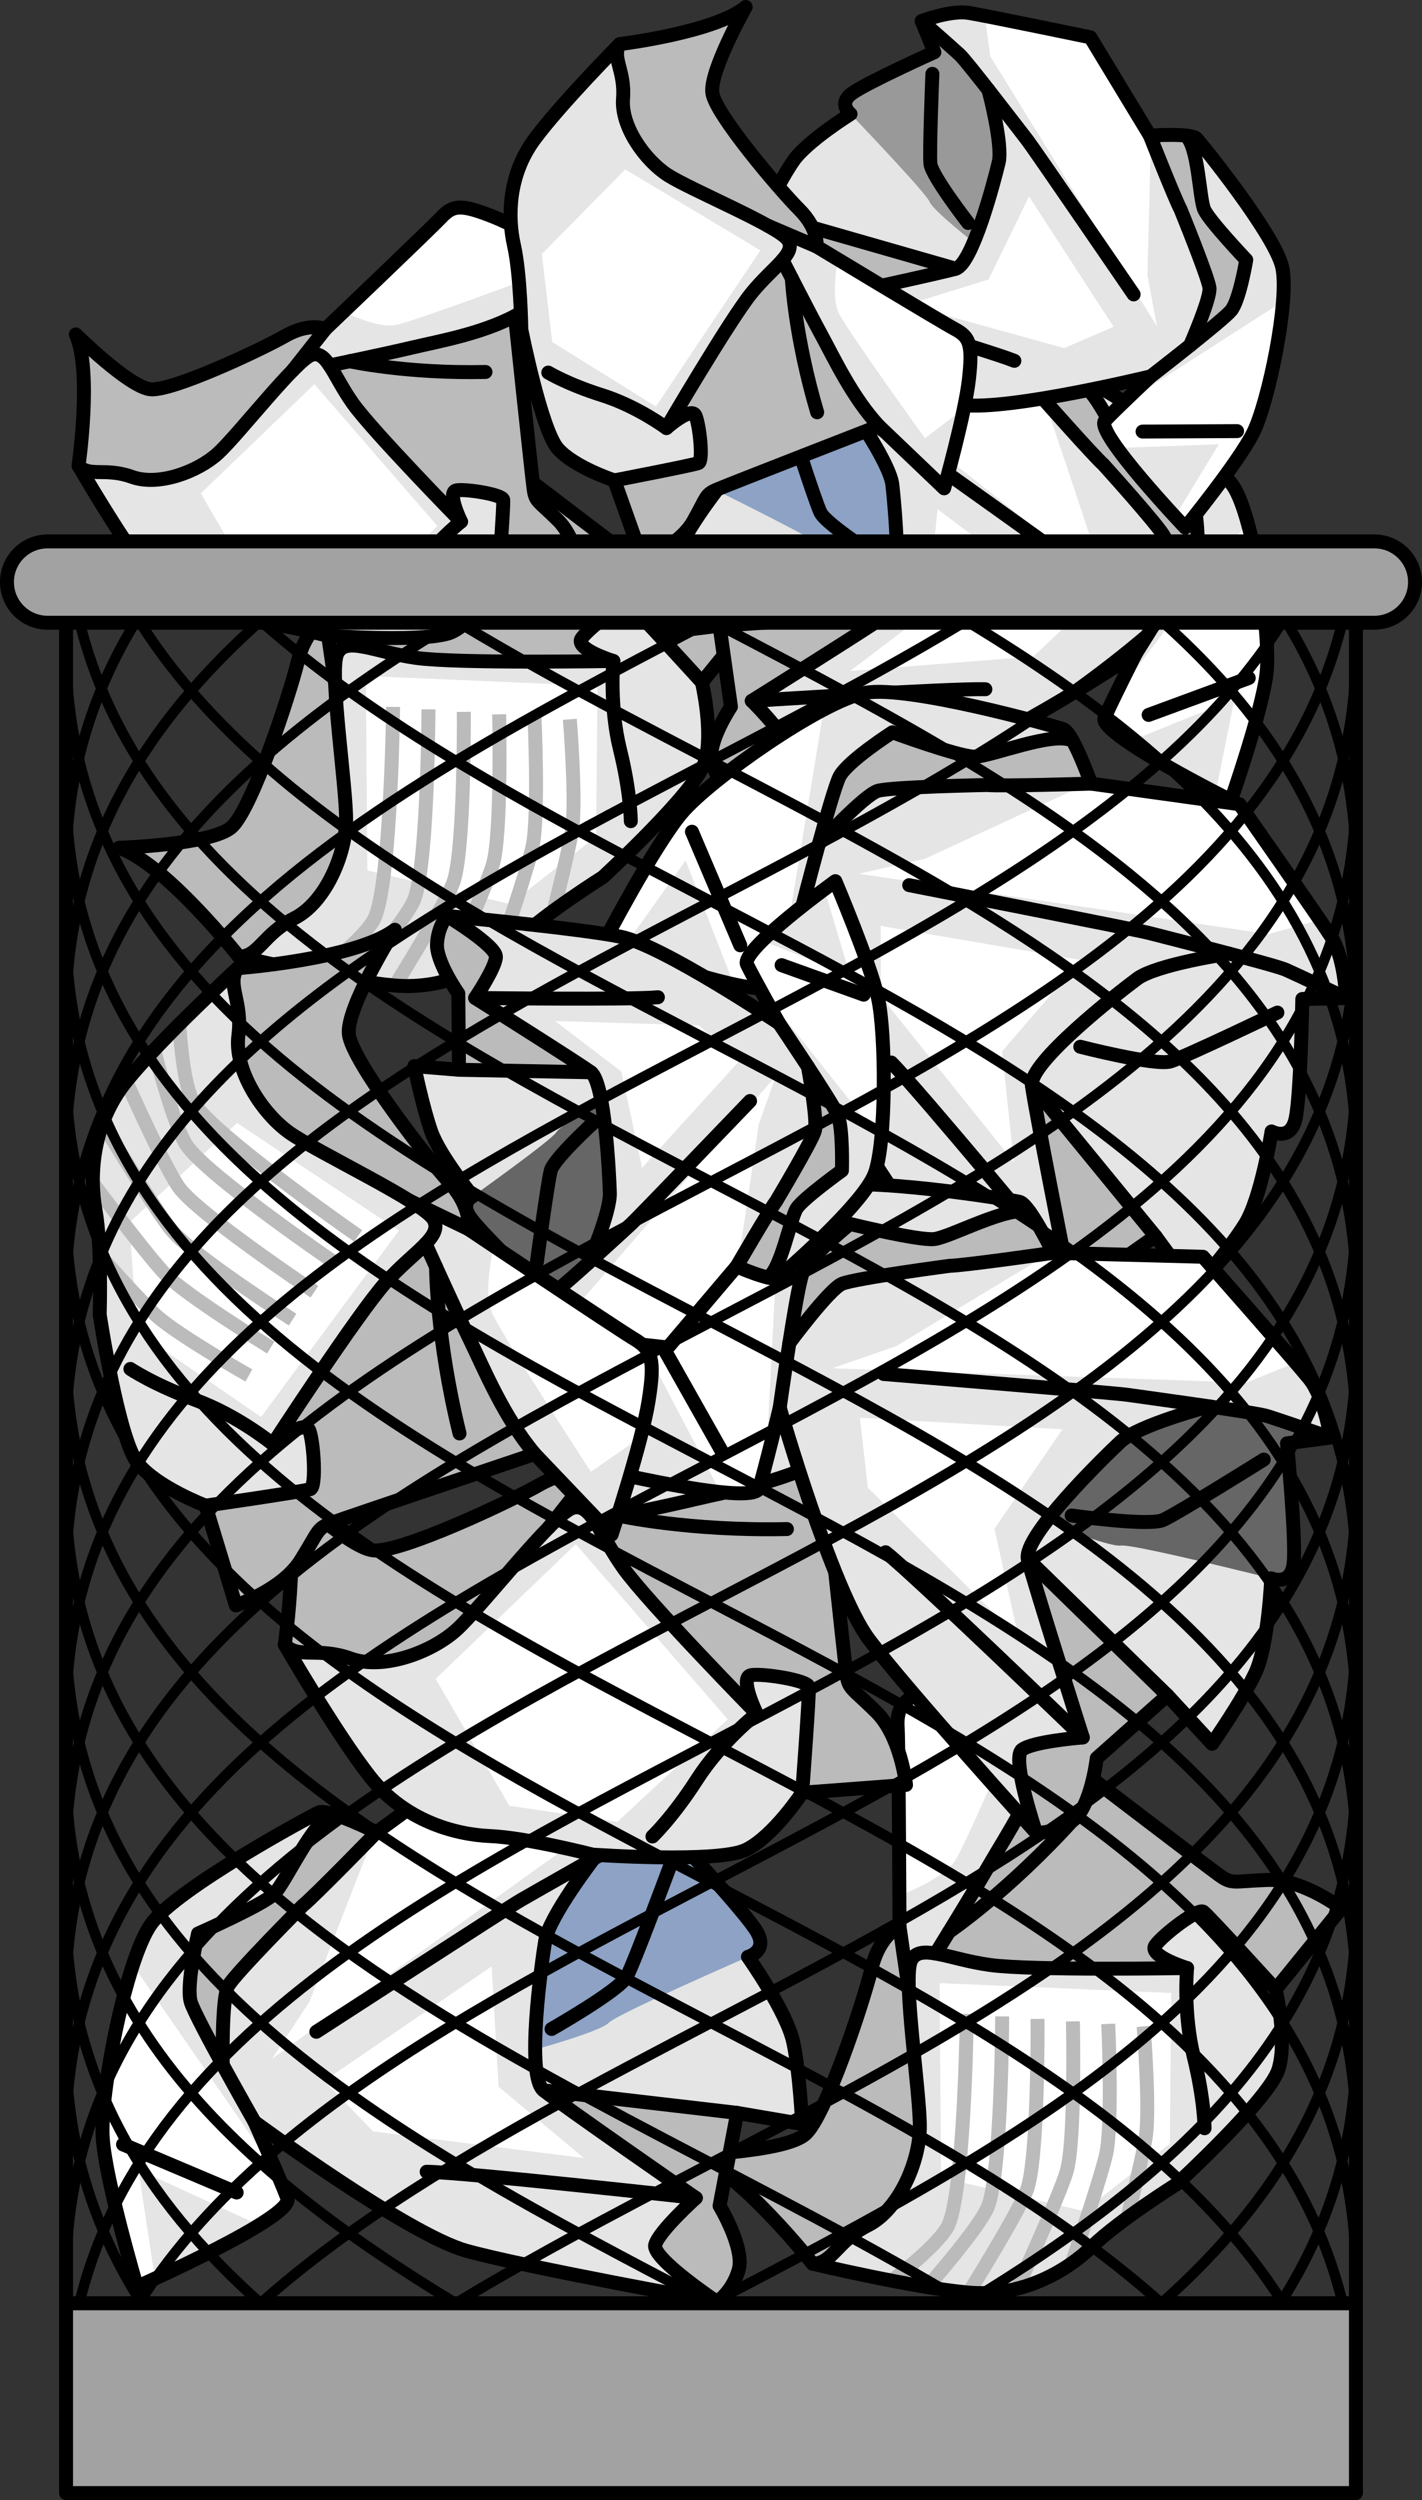 <?xml version="1.0" encoding="utf-8"?>
<!-- Generator: Adobe Illustrator 25.3.1, SVG Export Plug-In . SVG Version: 6.00 Build 0)  -->
<svg version="1.1" id="Camada_1" xmlns="http://www.w3.org/2000/svg" xmlns:xlink="http://www.w3.org/1999/xlink" x="0px" y="0px"
	 width="101.991px" height="179.223px" viewBox="0 0 101.991 179.223" enable-background="new 0 0 101.991 179.223"
	 xml:space="preserve">
<rect x="0" y="0" width="101.991" height="179.223" fill="#333333" stroke="none"/>
<g>
	<g>
		<g>
			<path fill="#E5E5E5" d="M91.494,142.611c0,0,0.855,3.615,0.206,5.728s-7.308,8.238-7.308,8.238s-4.156,2.616-6.024,4.432
				s-5.063,3.686-8.963,3.336c-3.9-0.35-11.12-2.066-11.12-2.066s-5.264-6.662-8.6-7.804c0,0,6.591-0.213,8.053-1.459
				s4.179-9.469,4.774-11.907c0.595-2.438,2.003-3.008,2.003-3.008s-0.048-12.771-0.13-14.26c-0.082-1.49,0.324-2.059,3.113-3.36
				c2.789-1.302,9.41-3.161,9.41-3.161l-1.702,7.801c0,0,11.299,8.634,12.248,9.31c0.948,0.677,0.989,0.419,3.481,0.337
				c2.492-0.083,5.269,2.042,5.269,2.042L91.494,142.611z"/>
			<polygon fill="#FFFFFF" points="67.5,156.1 77.736,158.511 83.904,153.674 84.001,142.874 67.39,142.163 			"/>
			<path fill="#BBBBBB" d="M74.916,144.727l-1,0.008c0.02,2.784-0.073,10.384-0.736,12.092c-0.525,1.352-2.731,5.01-4.252,7.47
				c0.161,0.018,0.326,0.037,0.477,0.05c0.225,0.02,0.439,0.009,0.66,0.015c1.517-2.465,3.525-5.825,4.048-7.173
				C74.98,154.954,74.919,145.143,74.916,144.727z M81.524,145.306c0.005,0.054,0.434,5.455,0.186,7.643
				c-0.101,0.888-0.743,3.587-1.477,6.498c0.416-0.316,0.843-0.628,1.262-0.925c0.614-2.48,1.116-4.65,1.208-5.461
				c0.258-2.285-0.165-7.61-0.183-7.836L81.524,145.306z M68.371,159.926c1.263-2.16,1.456-14.182,1.474-15.546l-1-0.013
				c-0.048,3.632-0.38,13.417-1.338,15.054c-0.622,1.062-2.538,2.671-4.198,3.948c0.427,0.085,0.864,0.169,1.304,0.252
				c1.395-1.112,2.841-2.383,3.555-3.384C68.244,160.13,68.312,160.026,68.371,159.926z M71.243,158.559
				c1.057-2.18,1.133-12.801,1.138-14.005l-1-0.004c-0.014,3.209-0.227,11.901-1.038,13.573c-0.602,1.243-2.781,3.854-4.42,5.736
				c0.393,0.068,0.78,0.131,1.16,0.19c1.109-1.287,2.376-2.813,3.256-4.046C70.736,159.443,71.055,158.945,71.243,158.559z
				 M79.987,145.065l-0.999,0.045c0.003,0.069,0.31,6.984-0.124,9.13c-0.238,1.18-1.53,5.088-2.668,8.434
				c0.499-0.305,0.969-0.627,1.383-0.965c1.021-3.03,2.046-6.189,2.265-7.271C80.302,152.172,80,145.354,79.987,145.065z
				 M77.452,144.897l-1,0.023c0.002,0.085,0.186,8.51-0.431,10.612c-0.396,1.349-2.31,5.643-3.683,8.66
				c0.427-0.082,0.841-0.185,1.24-0.311c1.344-2.967,3.018-6.758,3.402-8.067C77.64,153.564,77.459,145.25,77.452,144.897z"/>
			<path fill="#FFFFFF" d="M69.966,119.504c-0.943,0.336-1.813,0.673-2.468,0.979c-2.789,1.302-3.195,1.871-3.113,3.36
				c0.061,1.1,0.102,8.341,0.12,12.061c1.547-0.621,3.463-1.573,4.088-2.664c1.105-1.929,5.419-12.166,5.419-12.166L69.966,119.504z
				"/>
			<path fill="#BBBBBB" d="M68.062,138.489c0.88-1.423,2.145-3.506,2.888-4.806c1.236-2.128,3.304-5.234,4.253-8.562
				c0,0,11.295,8.636,12.247,9.315c0.944,0.674,0.994,0.414,3.483,0.335c2.489-0.079,5.266,2.037,5.266,2.037l-4.707,5.806
				c0,0-4.807-5.297-5.19-5.57s-2.899,1.654-3.44,2.411c-0.511,0.716,1.939,1.518,2.243,1.625c-0.65,0.015-11.211,0.183-14.117-0.22
				c-1.586-0.222-2.896-0.641-3.878-0.814C67.111,140.047,67.505,139.407,68.062,138.489z"/>
			<path fill="#BBBBBB" d="M57.737,153.013c1.463-1.241,4.174-9.466,4.77-11.903c0.596-2.437,1.999-3.008,1.999-3.008l0.672,4.533
				l0.011,0.106c0.11,3.014,0.821,8.079,0.781,9.856c-0.051,2.396-1.488,5.805-3.716,6.93c-2.228,1.125-2.545,2.741-3.956,2.755
				c-0.008-0.006-0.008-0.006-0.022-0.003c0,0-5.24-6.637-8.574-7.8C50.085,154.458,56.311,154.22,57.737,153.013z"/>
			<path fill="none" stroke="#000000" stroke-linecap="round" stroke-linejoin="round" stroke-miterlimit="10" d="M91.494,142.611
				c0,0,0.855,3.615,0.206,5.728s-7.308,8.238-7.308,8.238s-4.156,2.616-6.024,4.432s-5.063,3.686-8.963,3.336
				c-3.9-0.35-11.12-2.066-11.12-2.066s-5.264-6.662-8.6-7.804c0,0,6.591-0.213,8.053-1.459s4.179-9.469,4.774-11.907
				c0.595-2.438,2.003-3.008,2.003-3.008s-0.048-12.771-0.13-14.26c-0.082-1.49,0.324-2.059,3.113-3.36
				c2.789-1.302,9.41-3.161,9.41-3.161l-1.702,7.801c0,0,11.299,8.634,12.248,9.31c0.948,0.677,0.989,0.419,3.481,0.337
				c2.492-0.083,5.269,2.042,5.269,2.042L91.494,142.611z"/>
			<path fill="none" stroke="#000000" stroke-linecap="round" stroke-linejoin="round" stroke-miterlimit="10" d="M91.494,142.611
				c0,0-4.811-5.292-5.19-5.563c-0.379-0.271-2.897,1.654-3.438,2.412c-0.541,0.759,2.276,1.624,2.276,1.624
				s-11.159,0.196-14.152-0.222c-2.993-0.418-5.025-1.582-5.647-0.308c-0.622,1.273,0.683,9.646,0.63,12.041
				s-1.486,5.809-3.72,6.934c-2.234,1.125-2.544,2.764-3.966,2.751"/>
			<path fill="none" stroke="#000000" stroke-linecap="round" stroke-linejoin="round" stroke-miterlimit="10" d="M85.142,141.085
				c0,0-0.296,3.223,0.478,6.351s0.775,5.132,0.775,5.132"/>
			<path fill="none" stroke="#000000" stroke-linecap="round" stroke-linejoin="round" stroke-miterlimit="10" d="M75.206,125.123
				c-0.946,3.332-3.016,6.434-4.248,8.561c-1.231,2.127-3.848,6.361-3.848,6.361"/>
			
				<line fill="none" stroke="#000000" stroke-linecap="round" stroke-linejoin="round" stroke-miterlimit="10" x1="64.515" y1="138.103" x2="65.19" y2="142.738"/>
			<path fill="none" stroke="#000000" stroke-linecap="round" stroke-linejoin="round" stroke-miterlimit="10" d="M68.065,138.492
				c0,0,4.221-2.858,8.945-8.075"/>
		</g>
		<g>
			<path fill="#E5E5E5" d="M50.344,48.911c0,0,0.855,3.615,0.206,5.728s-7.308,8.238-7.308,8.238s-4.156,2.616-6.024,4.432
				c-1.868,1.816-5.063,3.686-8.963,3.336s-11.12-2.066-11.12-2.066s-5.264-6.662-8.6-7.804c0,0,6.591-0.213,8.053-1.459
				s4.179-9.469,4.774-11.907c0.595-2.438,2.003-3.008,2.003-3.008s-0.048-12.771-0.13-14.26c-0.082-1.49,0.324-2.059,3.113-3.36
				s9.41-3.161,9.41-3.161l-1.702,7.801c0,0,11.299,8.634,12.248,9.31c0.948,0.677,0.989,0.419,3.481,0.337
				c2.492-0.083,5.269,2.042,5.269,2.042L50.344,48.911z"/>
			<polygon fill="#FFFFFF" points="26.35,62.4 36.586,64.811 42.754,59.974 42.851,49.174 26.24,48.463 			"/>
			<path fill="#BBBBBB" d="M33.766,51.027l-1,0.008c0.02,2.784-0.073,10.384-0.736,12.092c-0.525,1.352-2.731,5.01-4.252,7.47
				c0.161,0.018,0.326,0.037,0.477,0.05c0.225,0.02,0.439,0.009,0.66,0.015c1.517-2.465,3.525-5.825,4.048-7.173
				C33.829,61.254,33.769,51.443,33.766,51.027z M40.374,51.606c0.005,0.054,0.434,5.455,0.186,7.643
				c-0.101,0.888-0.743,3.587-1.477,6.498c0.416-0.316,0.843-0.628,1.262-0.925c0.614-2.48,1.116-4.65,1.208-5.461
				c0.258-2.285-0.165-7.61-0.183-7.836L40.374,51.606z M27.221,66.226c1.263-2.16,1.456-14.182,1.474-15.546l-1-0.013
				c-0.048,3.632-0.38,13.417-1.338,15.054c-0.622,1.062-2.538,2.671-4.198,3.948c0.427,0.085,0.864,0.169,1.304,0.252
				c1.395-1.112,2.841-2.383,3.555-3.384C27.094,66.431,27.162,66.326,27.221,66.226z M30.093,64.859
				c1.057-2.179,1.133-12.801,1.138-14.005l-1-0.004c-0.014,3.209-0.227,11.901-1.038,13.573c-0.602,1.243-2.781,3.854-4.42,5.736
				c0.393,0.068,0.78,0.131,1.16,0.19c1.109-1.287,2.376-2.813,3.256-4.046C29.586,65.743,29.905,65.245,30.093,64.859z
				 M38.837,51.365l-0.999,0.045c0.003,0.069,0.31,6.984-0.124,9.13c-0.238,1.18-1.53,5.088-2.668,8.434
				c0.499-0.305,0.969-0.627,1.383-0.965c1.021-3.03,2.046-6.189,2.265-7.271C39.152,58.472,38.85,51.654,38.837,51.365z
				 M36.301,51.197l-1,0.023c0.002,0.085,0.186,8.51-0.431,10.612c-0.396,1.349-2.31,5.643-3.683,8.66
				c0.427-0.082,0.841-0.185,1.24-0.311c1.344-2.967,3.018-6.758,3.402-8.067C36.49,59.864,36.309,51.55,36.301,51.197z"/>
			<path fill="#FFFFFF" d="M28.816,25.804c-0.943,0.336-1.813,0.673-2.468,0.979c-2.789,1.302-3.195,1.871-3.113,3.36
				c0.061,1.1,0.102,8.341,0.12,12.061c1.547-0.621,3.463-1.573,4.088-2.664c1.105-1.929,5.419-12.166,5.419-12.166L28.816,25.804z"
				/>
			<path fill="#BBBBBB" d="M26.912,44.79c0.88-1.423,2.145-3.506,2.888-4.806c1.236-2.128,3.304-5.234,4.253-8.562
				c0,0,11.295,8.636,12.247,9.315c0.944,0.674,0.994,0.414,3.483,0.335c2.489-0.079,5.266,2.037,5.266,2.037l-4.707,5.806
				c0,0-4.807-5.297-5.19-5.57c-0.383-0.273-2.899,1.654-3.44,2.411c-0.511,0.716,1.939,1.518,2.243,1.625
				c-0.65,0.015-11.211,0.183-14.117-0.22c-1.586-0.222-2.896-0.641-3.878-0.814C25.96,46.347,26.355,45.707,26.912,44.79z"/>
			<path fill="#BBBBBB" d="M16.587,59.313c1.463-1.241,4.174-9.466,4.77-11.903c0.596-2.437,1.999-3.008,1.999-3.008l0.672,4.533
				l0.011,0.106c0.11,3.014,0.821,8.079,0.781,9.856c-0.051,2.396-1.488,5.805-3.716,6.93c-2.228,1.125-2.545,2.741-3.956,2.755
				c-0.008-0.006-0.008-0.006-0.022-0.003c0,0-5.24-6.637-8.574-7.8C8.935,60.758,15.161,60.52,16.587,59.313z"/>
			<path fill="none" stroke="#000000" stroke-linecap="round" stroke-linejoin="round" stroke-miterlimit="10" d="M50.344,48.911
				c0,0,0.855,3.615,0.206,5.728s-7.308,8.238-7.308,8.238s-4.156,2.616-6.024,4.432c-1.868,1.816-5.063,3.686-8.963,3.336
				s-11.12-2.066-11.12-2.066s-5.264-6.662-8.6-7.804c0,0,6.591-0.213,8.053-1.459s4.179-9.469,4.774-11.907
				c0.595-2.438,2.003-3.008,2.003-3.008s-0.048-12.771-0.13-14.26c-0.082-1.49,0.324-2.059,3.113-3.36s9.41-3.161,9.41-3.161
				l-1.702,7.801c0,0,11.299,8.634,12.248,9.31c0.948,0.677,0.989,0.419,3.481,0.337c2.492-0.083,5.269,2.042,5.269,2.042
				L50.344,48.911z"/>
			<path fill="none" stroke="#000000" stroke-linecap="round" stroke-linejoin="round" stroke-miterlimit="10" d="M50.344,48.911
				c0,0-4.811-5.292-5.19-5.563c-0.379-0.271-2.897,1.654-3.438,2.413s2.276,1.624,2.276,1.624s-11.159,0.196-14.152-0.222
				s-5.025-1.582-5.647-0.308s0.683,9.646,0.63,12.041c-0.053,2.395-1.486,5.809-3.72,6.934s-2.544,2.764-3.966,2.751"/>
			<path fill="none" stroke="#000000" stroke-linecap="round" stroke-linejoin="round" stroke-miterlimit="10" d="M43.991,47.385
				c0,0-0.296,3.223,0.478,6.351c0.774,3.128,0.775,5.132,0.775,5.132"/>
			<path fill="none" stroke="#000000" stroke-linecap="round" stroke-linejoin="round" stroke-miterlimit="10" d="M34.056,31.424
				c-0.946,3.332-3.016,6.434-4.248,8.561c-1.231,2.127-3.848,6.361-3.848,6.361"/>
			
				<line fill="none" stroke="#000000" stroke-linecap="round" stroke-linejoin="round" stroke-miterlimit="10" x1="23.364" y1="44.403" x2="24.039" y2="49.038"/>
			<path fill="none" stroke="#000000" stroke-linecap="round" stroke-linejoin="round" stroke-miterlimit="10" d="M26.915,44.792
				c0,0,4.221-2.858,8.945-8.075"/>
		</g>
		<g>
			<path fill="#E5E5E5" d="M35.69,125.015c0,0,9.697,1.871,11.381,2.273c1.685,0.402,3.778,2.4,3.778,2.4l-2.217,2.234
				c0,0,4.776,5.104,5.635,6.533c0.859,1.43-0.621,1.826-0.621,1.826s2.771,3.916,3.243,6.091s0.643,5.892,0.643,5.892l-4.657-0.795
				l-1.265,6.663c0,0,1.827,3.032,1.368,4.605c-0.459,1.574-1.554,2.279-1.554,2.279s-13.748-2.484-17.978-3.663
				s-15.189-9.241-15.189-9.241s1.857,4.133,2.357,5.485c0.499,1.352-10.793,6.335-10.793,6.335s-2.224-7.492-2.45-10.631
				c-0.226-3.139,1.646-12.836,3.477-15.38s11.349-7.684,12.018-7.992c0.67-0.307,4.14,1.423,4.14,1.423L35.69,125.015z"/>
			<polygon fill="#FFFFFF" points="23.252,149.174 26.763,152.796 41.879,154.706 35.758,149.589 35.262,140.965 			"/>
			<path fill="#FFFFFF" d="M9.697,140.394c-1.38,3.91-2.503,10.436-2.325,12.908c0.225,3.14,2.449,10.631,2.449,10.631
				s0.505-0.223,1.291-0.585l-1.185-7.824l8.657,3.988c1.303-0.805,2.177-1.516,2.03-1.913c-0.147-0.399-0.414-1.041-0.715-1.747
				L9.686,141.087L9.697,140.394z"/>
			<path fill="#FFFFFF" d="M45.586,126.968c-3.237-0.669-9.896-1.954-9.896-1.954l-8.683,6.339c0,0-0.034-0.017-0.082-0.04
				l-2.134,5.455l-2.602,6.737l-2.67,4.074l24.143-17.321L45.586,126.968z"/>
			<path fill="#BBBBBB" d="M51.414,165.013c-0.261-0.183-4.66-3.153-4.419-4.085c0.247-0.962,2.912-3.366,2.912-3.366
				s-9.632-6.684-10.922-7.72l13.888,1.623l-1.264,6.667c0,0,1.83,3.029,1.367,4.599c-0.461,1.579-1.552,2.282-1.552,2.282
				S51.424,165.012,51.414,165.013z"/>
			<path fill="#BBBBBB" d="M14.208,138.605c0,0,4.578-2.019,5.427-2.815c0.858-0.798,2.8-5.315,4.294-5.73
				c1.249,0.387,3.079,1.294,3.079,1.294s-4.459,4.581-5.31,5.267c0,0-4.831,4.863-5.329,5.732c-0.471,0.846-0.4,5.365-0.399,5.657
				c-1.054-1.917-2.107-3.914-2.28-4.479C13.318,142.333,14.208,138.605,14.208,138.605z"/>
			<path fill="#8DA2C4" d="M46.331,131.236l-3.737,2l-3.488,5.886l-0.799,7.825c0,0,4.719-1.294,5.361-1.943
				c0.641-0.649,9.979-4.722,9.979-4.722l0.389-0.181c0.368-0.233,0.788-0.721,0.232-1.645c-0.859-1.43-5.635-6.533-5.635-6.533
				l2.217-2.234L46.331,131.236z"/>
			<path fill="none" stroke="#000000" stroke-linecap="round" stroke-linejoin="round" stroke-miterlimit="10" d="M35.69,125.015
				c0,0,9.697,1.871,11.381,2.273c1.685,0.402,3.778,2.4,3.778,2.4l-2.217,2.234c0,0,4.776,5.104,5.635,6.533
				c0.859,1.43-0.621,1.826-0.621,1.826s2.771,3.916,3.243,6.091s0.643,5.892,0.643,5.892l-4.657-0.795l-1.265,6.663
				c0,0,1.827,3.032,1.368,4.605c-0.459,1.574-1.554,2.279-1.554,2.279s-13.748-2.484-17.978-3.663s-15.189-9.241-15.189-9.241
				s1.857,4.133,2.357,5.485c0.499,1.352-10.793,6.335-10.793,6.335s-2.224-7.492-2.45-10.631
				c-0.226-3.139,1.646-12.836,3.477-15.38s11.349-7.684,12.018-7.992c0.67-0.307,4.14,1.423,4.14,1.423L35.69,125.015z"/>
			<path fill="none" stroke="#000000" stroke-linecap="round" stroke-linejoin="round" stroke-miterlimit="10" d="M27.007,131.353
				c0,0-4.461,4.589-5.305,5.267c0,0-4.84,4.864-5.33,5.738c-0.491,0.874-0.396,5.668-0.396,5.668"/>
			<path fill="none" stroke="#000000" stroke-linecap="round" stroke-linejoin="round" stroke-miterlimit="10" d="M18.257,152.113
				c0,0-4.205-7.39-4.57-8.582c-0.365-1.192,0.517-4.921,0.517-4.921s4.584-2.024,5.434-2.82s2.798-5.317,4.287-5.727"/>
			
				<line fill="none" stroke="#000000" stroke-linecap="round" stroke-linejoin="round" stroke-miterlimit="10" x1="8.824" y1="153.729" x2="16.975" y2="157.175"/>
			<path fill="none" stroke="#000000" stroke-linecap="round" stroke-linejoin="round" stroke-miterlimit="10" d="M22.689,145.653
				c0,0,13.919-9.019,14.691-9.455c0.773-0.436,8.05-4.629,8.951-4.962c0.901-0.333,4.519-1.548,4.519-1.548"/>
			<path fill="none" stroke="#000000" stroke-linecap="round" stroke-linejoin="round" stroke-miterlimit="10" d="M42.593,133.236
				c0,0-3.207,4.163-3.488,5.886s-1.402,9.697-0.118,10.729c1.285,1.032,10.92,7.714,10.92,7.714s-2.668,2.401-2.914,3.365
				c-0.246,0.964,4.431,4.087,4.431,4.087"/>
			<path fill="none" stroke="#000000" stroke-linecap="round" stroke-linejoin="round" stroke-miterlimit="10" d="M49.908,157.565
				c0,0-16.489-1.833-19.307-1.877"/>
			
				<line fill="none" stroke="#000000" stroke-linecap="round" stroke-linejoin="round" stroke-miterlimit="10" x1="52.875" y1="151.469" x2="38.987" y2="149.85"/>
			<path fill="none" stroke="#000000" stroke-linecap="round" stroke-linejoin="round" stroke-miterlimit="10" d="M48.024,133.864
				c0,0-2.535,6.839-3.071,7.835c-0.536,0.996-5.391,3.753-5.391,3.753"/>
		</g>
		<g>
			<path fill="#E5E5E5" d="M67.53,22.706c0,0-8.452,1.221-9.924,1.499c-1.472,0.279-3.361,1.919-3.361,1.919l1.824,2.02
				c0,0-4.334,4.214-5.134,5.414c-0.801,1.2,0.462,1.602,0.462,1.602s-2.554,3.27-3.05,5.129c-0.496,1.86-0.796,5.063-0.796,5.063
				l4.055-0.497l0.821,5.807c0,0-1.702,2.544-1.369,3.922c0.332,1.378,1.249,2.032,1.249,2.032s11.977-1.585,15.679-2.43
				c3.702-0.846,13.497-7.362,13.497-7.362s-1.773,3.495-2.259,4.642c-0.486,1.147,9.065,5.912,9.065,5.912s2.227-6.381,2.55-9.083
				s-0.898-11.155-2.376-13.427c-1.478-2.272-9.49-7.101-10.056-7.394c-0.566-0.293-3.634,1.06-3.634,1.06L67.53,22.706z"/>
			<polygon fill="#FFFFFF" points="77.288,44.083 74.108,47.068 60.972,48.101 66.469,43.931 67.249,36.502 			"/>
			<path fill="#FFFFFF" d="M89.355,37.052c1.032,3.434,1.737,9.116,1.482,11.244c-0.323,2.703-2.55,9.083-2.55,9.083
				s-0.427-0.213-1.092-0.558l1.343-6.71l-7.64,3.092c-1.093-0.749-1.819-1.399-1.676-1.736c0.144-0.338,0.4-0.883,0.689-1.48
				l9.424-12.337L89.355,37.052z"/>
			<path fill="#FFFFFF" d="M58.902,23.99c2.823-0.445,8.628-1.284,8.628-1.284l7.242,5.83c0,0,0.03-0.013,0.073-0.032l1.621,4.799
				l1.973,5.926l2.14,3.628L60.431,26.91L58.902,23.99z"/>
			<path fill="#BBBBBB" d="M52.316,56.616c0.233-0.147,4.154-2.533,3.984-3.348c-0.174-0.841-2.378-3.026-2.378-3.026
				s8.593-5.381,9.75-6.223l-12.063,0.835l0.82,5.81c0,0-1.704,2.542-1.369,3.917c0.334,1.383,1.247,2.034,1.247,2.034
				S52.307,56.615,52.316,56.616z"/>
			<path fill="#BBBBBB" d="M85.531,35.322c0,0-3.872-1.931-4.573-2.653c-0.709-0.724-2.202-4.705-3.475-5.125
				c-1.095,0.283-2.712,0.992-2.712,0.992s3.665,4.139,4.372,4.767c0,0,3.975,4.398,4.37,5.169c0.372,0.75,0.127,4.651,0.113,4.902
				c0.989-1.613,1.98-3.295,2.152-3.776C86.149,38.579,85.531,35.322,85.531,35.322z"/>
			<path fill="#8DA2C4" d="M58.085,27.646l3.147,1.88l2.773,5.227l0.371,6.792c0,0-4.024-1.31-4.551-1.897s-8.427-4.486-8.427-4.486
				l-0.328-0.172c-0.308-0.216-0.651-0.655-0.134-1.43c0.8-1.2,5.134-5.414,5.134-5.414l-1.824-2.02L58.085,27.646z"/>
			<path fill="none" stroke="#000000" stroke-linecap="round" stroke-linejoin="round" stroke-miterlimit="10" d="M67.53,22.706
				c0,0-8.452,1.221-9.924,1.499c-1.472,0.279-3.361,1.919-3.361,1.919l1.824,2.02c0,0-4.334,4.214-5.134,5.414
				c-0.801,1.2,0.462,1.602,0.462,1.602s-2.554,3.27-3.05,5.129c-0.496,1.86-0.796,5.063-0.796,5.063l4.055-0.497l0.821,5.807
				c0,0-1.702,2.544-1.369,3.922c0.332,1.378,1.249,2.032,1.249,2.032s11.977-1.585,15.679-2.43
				c3.702-0.846,13.497-7.362,13.497-7.362s-1.773,3.495-2.259,4.642c-0.486,1.147,9.065,5.912,9.065,5.912s2.227-6.381,2.55-9.083
				s-0.898-11.155-2.376-13.427c-1.478-2.272-9.49-7.101-10.056-7.394c-0.566-0.293-3.634,1.06-3.634,1.06L67.53,22.706z"/>
			<path fill="none" stroke="#000000" stroke-linecap="round" stroke-linejoin="round" stroke-miterlimit="10" d="M74.772,28.536
				c0,0,3.666,4.146,4.367,4.766c0,0,3.982,4.399,4.37,5.174s0.111,4.912,0.111,4.912"/>
			<path fill="none" stroke="#000000" stroke-linecap="round" stroke-linejoin="round" stroke-miterlimit="10" d="M81.483,46.825
				c0,0,3.934-6.212,4.297-7.227c0.364-1.015-0.246-4.272-0.246-4.272s-3.877-1.935-4.579-2.657c-0.702-0.722-2.2-4.707-3.469-5.122
				"/>
			
				<line fill="none" stroke="#000000" stroke-linecap="round" stroke-linejoin="round" stroke-miterlimit="10" x1="89.565" y1="48.606" x2="82.384" y2="51.25"/>
			<path fill="none" stroke="#000000" stroke-linecap="round" stroke-linejoin="round" stroke-miterlimit="10" d="M77.919,41.064
				c0,0-11.655-8.359-12.305-8.767s-6.764-4.327-7.529-4.651s-3.84-1.521-3.84-1.521"/>
			<path fill="none" stroke="#000000" stroke-linecap="round" stroke-linejoin="round" stroke-miterlimit="10" d="M61.231,29.526
				c0,0,2.601,3.727,2.773,5.227c0.172,1.5,0.816,8.434-0.336,9.272c-1.152,0.839-9.748,6.218-9.748,6.218s2.206,2.182,2.38,3.026
				c0.173,0.843-3.994,3.349-3.994,3.349"/>
			<path fill="none" stroke="#000000" stroke-linecap="round" stroke-linejoin="round" stroke-miterlimit="10" d="M53.921,50.243
				c0,0,14.318-0.911,16.754-0.834"/>
			
				<line fill="none" stroke="#000000" stroke-linecap="round" stroke-linejoin="round" stroke-miterlimit="10" x1="51.606" y1="44.857" x2="63.668" y2="44.025"/>
			<path fill="none" stroke="#000000" stroke-linecap="round" stroke-linejoin="round" stroke-miterlimit="10" d="M56.515,29.847
				c0,0,1.911,6.011,2.333,6.893c0.422,0.882,4.504,3.461,4.504,3.461"/>
		</g>
		<g>
			<path fill="#E5E5E5" d="M78.205,2.676c0,0-7.408-1.538-8.718-1.751s-3.379,0.582-3.379,0.582l0.908,2.234
				c0,0-4.883,2.199-5.912,2.957s-0.1,1.474-0.1,1.474s-3.115,1.951-4.09,3.35s-2.193,3.976-2.193,3.976l3.528,0.812l-1.072,5.084
				c0,0-2.186,1.604-2.326,2.852c-0.14,1.248,0.426,2.07,0.426,2.07s10.453,2.3,13.792,2.715c3.339,0.415,13.466-2.052,13.466-2.052
				s-2.533,2.374-3.285,3.183c-0.752,0.809,5.762,7.663,5.762,7.663s3.783-4.641,4.869-6.794c1.086-2.153,2.624-9.561,2.079-11.9
				c-0.545-2.339-5.757-8.782-6.14-9.197C85.439,9.52,82.475,9.72,82.475,9.72L78.205,2.676z"/>
			<polygon fill="#FFFFFF" points="79.871,23.428 76.321,24.953 65.069,21.843 70.907,20.032 73.802,14.081 			"/>
			<path fill="#FFFFFF" d="M92.046,21.22c-0.178,3.171-1.309,8.117-2.164,9.812c-1.086,2.153-4.869,6.794-4.869,6.794
				s-0.291-0.307-0.741-0.795l3.147-5.182l-7.297,0.265c-0.684-0.954-1.092-1.714-0.871-1.952c0.222-0.239,0.6-0.614,1.021-1.024
				l11.578-7.426L92.046,21.22z"/>
			<path fill="#FFFFFF" d="M70.632,1.138c2.486,0.482,7.574,1.539,7.574,1.539l4.269,7.044c0,0,0.029-0.002,0.07-0.004l-0.101,4.487
				l-0.148,5.531l0.686,3.669L71.023,4.032L70.632,1.138z"/>
			<path fill="#BBBBBB" d="M55.286,26.318c0.239-0.052,4.225-0.854,4.33-1.584c0.109-0.753-1.066-3.239-1.066-3.239
				s8.783-1.884,10.001-2.236l-10.298-2.951l-1.073,5.087c0,0-2.187,1.602-2.324,2.848c-0.14,1.253,0.424,2.071,0.424,2.071
				S55.279,26.314,55.286,26.318z"/>
			<path fill="#BBBBBB" d="M89.384,18.624c0,0-2.641-2.778-3.006-3.592c-0.372-0.817-0.411-4.584-1.345-5.318
				c-0.997-0.095-2.558,0.006-2.558,0.006s1.801,4.555,2.2,5.291c0,0,1.981,4.864,2.077,5.625c0.083,0.737-1.3,3.911-1.387,4.117
				c1.311-1.044,2.645-2.146,2.933-2.494C88.914,21.523,89.384,18.624,89.384,18.624z"/>
			<path fill="#999999" d="M68.847,3.936l2.052,2.517l0.73,5.191l-1.744,5.768c0,0-2.955-2.307-3.217-2.955
				s-5.662-6.283-5.662-6.283L60.784,7.93c-0.191-0.273-0.344-0.742,0.321-1.231c1.029-0.757,5.912-2.957,5.912-2.957l-0.908-2.234
				L68.847,3.936z"/>
			<path fill="none" stroke="#000000" stroke-linecap="round" stroke-linejoin="round" stroke-miterlimit="10" d="M78.205,2.676
				c0,0-7.408-1.538-8.718-1.751s-3.379,0.582-3.379,0.582l0.908,2.234c0,0-4.883,2.199-5.912,2.957s-0.1,1.474-0.1,1.474
				s-3.115,1.951-4.09,3.35s-2.193,3.976-2.193,3.976l3.528,0.812l-1.072,5.084c0,0-2.186,1.604-2.326,2.852
				c-0.14,1.248,0.426,2.07,0.426,2.07s10.453,2.3,13.792,2.715c3.339,0.415,13.466-2.052,13.466-2.052s-2.533,2.374-3.285,3.183
				c-0.752,0.809,5.762,7.663,5.762,7.663s3.783-4.641,4.869-6.794c1.086-2.153,2.624-9.561,2.079-11.9
				c-0.545-2.339-5.757-8.782-6.14-9.197C85.439,9.52,82.475,9.72,82.475,9.72L78.205,2.676z"/>
			<path fill="none" stroke="#000000" stroke-linecap="round" stroke-linejoin="round" stroke-miterlimit="10" d="M82.475,9.72
				c0,0,1.8,4.561,2.197,5.289c0,0,1.987,4.867,2.076,5.63c0.089,0.763-1.392,4.125-1.392,4.125"/>
			<path fill="none" stroke="#000000" stroke-linecap="round" stroke-linejoin="round" stroke-miterlimit="10" d="M82.536,26.98
				c0,0,5.154-3.984,5.763-4.72c0.609-0.735,1.086-3.632,1.086-3.632s-2.644-2.783-3.01-3.597c-0.367-0.814-0.41-4.585-1.341-5.314"
				/>
			
				<line fill="none" stroke="#000000" stroke-linecap="round" stroke-linejoin="round" stroke-miterlimit="10" x1="88.729" y1="30.906" x2="81.949" y2="30.938"/>
			<path fill="none" stroke="#000000" stroke-linecap="round" stroke-linejoin="round" stroke-miterlimit="10" d="M81.309,21.105
				c0,0-7.18-10.484-7.598-11.02c-0.418-0.536-4.326-5.648-4.865-6.149s-2.738-2.428-2.738-2.428"/>
			<path fill="none" stroke="#000000" stroke-linecap="round" stroke-linejoin="round" stroke-miterlimit="10" d="M70.899,6.452
				c0,0,1.039,3.89,0.73,5.191s-1.87,7.27-3.082,7.621s-9.997,2.232-9.997,2.232s1.178,2.484,1.067,3.239
				c-0.11,0.755-4.338,1.582-4.338,1.582"/>
			<path fill="none" stroke="#000000" stroke-linecap="round" stroke-linejoin="round" stroke-miterlimit="10" d="M58.549,21.496
				c0,0,12.2,3.569,14.205,4.37"/>
			
				<line fill="none" stroke="#000000" stroke-linecap="round" stroke-linejoin="round" stroke-miterlimit="10" x1="58.249" y1="16.311" x2="68.546" y2="19.264"/>
			<path fill="none" stroke="#000000" stroke-linecap="round" stroke-linejoin="round" stroke-miterlimit="10" d="M66.874,5.294
				c0,0-0.226,5.584-0.141,6.446c0.085,0.862,2.705,4.244,2.705,4.244"/>
		</g>
		<g>
			<path fill="#E5E5E5" d="M88.903,57.654c0,0,5.671,8.085,6.602,9.545c0.932,1.46,1.048,4.351,1.048,4.351l-3.147,0.065
				c0,0-0.114,6.989-0.49,8.614c-0.376,1.625-1.715,0.881-1.715,0.881s-0.73,4.742-1.902,6.634
				c-1.173,1.892-3.633,4.683-3.633,4.683l-2.795-3.809l-5.541,3.911c0,0-0.794,3.449-2.218,4.262
				c-1.424,0.812-2.701,0.558-2.701,0.558S64.253,86.008,62.031,82.22c-2.222-3.788-4.497-17.201-4.497-17.201
				s-1.538,4.263-2.118,5.581c-0.581,1.319-12.163-2.948-12.163-2.948s3.608-6.932,5.628-9.346s10.105-8.084,13.19-8.64
				c3.085-0.556,13.5,2.364,14.195,2.608c0.695,0.244,1.987,3.901,1.987,3.901L88.903,57.654z"/>
			<polygon fill="#FFFFFF" points="63.168,66.378 63.174,71.422 72.715,83.302 71.871,75.368 77.508,68.823 			"/>
			<path fill="#FFFFFF" d="M59.526,50.644c-3.709,1.852-9.053,5.763-10.644,7.663c-2.02,2.414-5.628,9.346-5.628,9.346
				s0.518,0.191,1.335,0.477l4.586-6.449l3.452,8.884c1.496,0.327,2.619,0.423,2.79,0.036c0.171-0.389,0.426-1.036,0.7-1.753
				l2.92-17.714L59.526,50.644z"/>
			<path fill="#FFFFFF" d="M94.66,65.937c-1.862-2.73-5.757-8.283-5.757-8.283l-10.649-1.478c0,0-0.013-0.036-0.031-0.086
				l-5.326,2.439l-6.554,3.035l-4.752,1.073l29.397,4.328L94.66,65.937z"/>
			<path fill="#BBBBBB" d="M72.405,97.34c-0.061-0.313-1.158-5.506-0.338-6.008c0.847-0.52,4.433-0.396,4.433-0.396
				s-2.279-11.501-2.486-13.142l8.857,10.82l-5.543,3.914c0,0-0.79,3.45-2.214,4.257c-1.429,0.815-2.702,0.562-2.702,0.562
				S72.413,97.346,72.405,97.34z"/>
			<path fill="#BBBBBB" d="M64.013,52.493c0,0,4.694,1.731,5.858,1.748c1.172,0.023,5.707-1.875,7.069-1.135
				c0.629,1.146,1.314,3.07,1.314,3.07s-6.39,0.194-7.479,0.096c0,0-6.853,0.138-7.816,0.417c-0.927,0.281-4.017,3.579-4.218,3.79
				c0.574-2.111,1.206-4.279,1.474-4.805C60.781,54.555,64.013,52.493,64.013,52.493z"/>
			<path fill="none" stroke="#000000" stroke-linecap="round" stroke-linejoin="round" stroke-miterlimit="10" d="M88.903,57.654
				c0,0,5.671,8.085,6.602,9.545c0.932,1.46,1.048,4.351,1.048,4.351l-3.147,0.065c0,0-0.114,6.989-0.49,8.614
				c-0.376,1.625-1.715,0.881-1.715,0.881s-0.73,4.742-1.902,6.634c-1.173,1.892-3.633,4.683-3.633,4.683l-2.795-3.809l-5.541,3.911
				c0,0-0.794,3.449-2.218,4.262c-1.424,0.812-2.701,0.558-2.701,0.558S64.253,86.008,62.031,82.22
				c-2.222-3.788-4.497-17.201-4.497-17.201s-1.538,4.263-2.118,5.581c-0.581,1.319-12.163-2.948-12.163-2.948
				s3.608-6.932,5.628-9.346s10.105-8.084,13.19-8.64c3.085-0.556,13.5,2.364,14.195,2.608c0.695,0.244,1.987,3.901,1.987,3.901
				L88.903,57.654z"/>
			<path fill="none" stroke="#000000" stroke-linecap="round" stroke-linejoin="round" stroke-miterlimit="10" d="M78.255,56.176
				c0,0-6.397,0.198-7.474,0.099c0,0-6.861,0.133-7.821,0.42s-4.225,3.8-4.225,3.8"/>
			<path fill="none" stroke="#000000" stroke-linecap="round" stroke-linejoin="round" stroke-miterlimit="10" d="M57.534,65.019
				c0,0,2.113-8.236,2.68-9.346s3.793-3.178,3.793-3.178s4.702,1.731,5.867,1.75s5.707-1.877,7.063-1.138"/>
			
				<line fill="none" stroke="#000000" stroke-linecap="round" stroke-linejoin="round" stroke-miterlimit="10" x1="49.629" y1="59.624" x2="53.094" y2="67.767"/>
			<path fill="none" stroke="#000000" stroke-linecap="round" stroke-linejoin="round" stroke-miterlimit="10" d="M65.21,63.454
				c0,0,16.276,3.19,17.134,3.414c0.859,0.224,9.004,2.267,9.884,2.654s4.325,2.028,4.325,2.028"/>
			<path fill="none" stroke="#000000" stroke-linecap="round" stroke-linejoin="round" stroke-miterlimit="10" d="M88.152,68.363
				c0,0-5.2,0.764-6.599,1.807s-7.748,5.997-7.542,7.631S76.5,90.938,76.5,90.938s-3.587-0.128-4.434,0.394
				c-0.847,0.522,0.345,6.018,0.345,6.018"/>
			<path fill="none" stroke="#000000" stroke-linecap="round" stroke-linejoin="round" stroke-miterlimit="10" d="M76.5,90.938
				c0,0-10.581-12.779-12.576-14.769"/>
			
				<line fill="none" stroke="#000000" stroke-linecap="round" stroke-linejoin="round" stroke-miterlimit="10" x1="82.87" y1="88.618" x2="74.011" y2="77.801"/>
			<path fill="none" stroke="#000000" stroke-linecap="round" stroke-linejoin="round" stroke-miterlimit="10" d="M91.619,72.589
				c0,0-6.576,3.155-7.654,3.499c-1.078,0.344-6.484-1.049-6.484-1.049"/>
		</g>
		<g>
			<path fill="#E5E5E5" d="M57.534,128.517c0,0-2.039,3.106-4.02,4.086c-1.981,0.981-11.007,0.351-11.007,0.351
				s-4.756-1.222-7.359-1.331c-2.603-0.109-6.157-1.145-8.583-4.219s-6.14-9.498-6.14-9.498s1.223-8.403-0.24-11.61
				c0,0,4.684,4.643,6.594,4.848c1.91,0.205,9.751-3.47,11.931-4.713c2.18-1.243,3.561-0.612,3.561-0.612s9.245-8.81,10.271-9.893
				c1.026-1.083,1.718-1.179,4.58-0.047c2.862,1.132,8.763,4.665,8.763,4.665l-6.837,4.124c0,0,1.492,14.142,1.652,15.296
				c0.16,1.154,0.375,1.007,2.147,2.76s2.137,5.231,2.137,5.231L57.534,128.517z"/>
			<polygon fill="#FFFFFF" points="31.247,120.354 36.528,129.447 44.282,130.604 52.194,123.254 41.296,110.697 			"/>
			<path fill="#FFFFFF" d="M59.528,96.998c-0.892-0.454-1.735-0.855-2.407-1.121c-2.862-1.132-3.554-1.036-4.58,0.047
				c-0.757,0.8-5.99,5.806-8.68,8.375c1.514,0.697,3.523,1.435,4.745,1.14c2.161-0.523,12.562-4.423,12.562-4.423L59.528,96.998z"/>
			<path fill="#BBBBBB" d="M44.427,108.661c1.639-0.338,4.021-0.851,5.476-1.204c2.395-0.565,6.073-1.196,9.143-2.793
				c0,0,1.487,14.14,1.648,15.299c0.159,1.149,0.382,1.007,2.15,2.761s2.138,5.226,2.138,5.226l-7.452,0.57
				c0,0,0.545-7.133,0.48-7.598c-0.065-0.466-3.194-0.97-4.115-0.842c-0.872,0.121,0.229,2.452,0.361,2.746
				c-0.458-0.461-7.836-8.019-9.541-10.408c-0.928-1.305-1.524-2.545-2.074-3.377C42.642,109.04,43.378,108.887,44.427,108.661z"/>
			<path fill="#BBBBBB" d="M26.78,111.14c1.907,0.21,9.745-3.472,11.925-4.714c2.18-1.241,3.559-0.615,3.559-0.615l-2.832,3.603
				l-0.07,0.08c-2.114,2.151-5.305,6.147-6.624,7.34c-1.776,1.609-5.24,2.908-7.589,2.062s-3.741,0.034-4.72-0.981
				c-0.001-0.01-0.001-0.01-0.013-0.018c0,0,1.222-8.367-0.225-11.589C20.473,106.573,24.924,110.933,26.78,111.14z"/>
			<path fill="none" stroke="#000000" stroke-linecap="round" stroke-linejoin="round" stroke-miterlimit="10" d="M57.534,128.517
				c0,0-2.039,3.106-4.02,4.086c-1.981,0.981-11.007,0.351-11.007,0.351s-4.756-1.222-7.359-1.331
				c-2.603-0.109-6.157-1.145-8.583-4.219s-6.14-9.498-6.14-9.498s1.223-8.403-0.24-11.61c0,0,4.684,4.643,6.594,4.848
				c1.91,0.205,9.751-3.47,11.931-4.713c2.18-1.243,3.561-0.612,3.561-0.612s9.245-8.81,10.271-9.893
				c1.026-1.083,1.718-1.179,4.58-0.047c2.862,1.132,8.763,4.665,8.763,4.665l-6.837,4.124c0,0,1.492,14.142,1.652,15.296
				c0.16,1.154,0.375,1.007,2.147,2.76s2.137,5.231,2.137,5.231L57.534,128.517z"/>
			<path fill="none" stroke="#000000" stroke-linecap="round" stroke-linejoin="round" stroke-miterlimit="10" d="M57.534,128.517
				c0,0,0.539-7.132,0.475-7.593c-0.064-0.462-3.192-0.968-4.115-0.84c-0.923,0.128,0.384,2.769,0.384,2.769
				s-7.81-7.973-9.563-10.434s-2.304-4.738-3.657-4.315s-6.539,7.124-8.315,8.731s-5.241,2.911-7.594,2.062
				s-3.757,0.051-4.724-0.991"/>
			<path fill="none" stroke="#000000" stroke-linecap="round" stroke-linejoin="round" stroke-miterlimit="10" d="M54.278,122.853
				c0,0-2.545,2-4.286,4.711c-1.741,2.711-3.196,4.089-3.196,4.089"/>
			<path fill="none" stroke="#000000" stroke-linecap="round" stroke-linejoin="round" stroke-miterlimit="10" d="M59.047,104.667
				c-3.071,1.602-6.747,2.23-9.139,2.797c-2.391,0.567-7.266,1.575-7.266,1.575"/>
			
				<line fill="none" stroke="#000000" stroke-linecap="round" stroke-linejoin="round" stroke-miterlimit="10" x1="42.27" y1="105.818" x2="39.367" y2="109.493"/>
			<path fill="none" stroke="#000000" stroke-linecap="round" stroke-linejoin="round" stroke-miterlimit="10" d="M44.427,108.665
				c0,0,4.977,1.103,12.013,0.95"/>
		</g>
		<g>
			<path fill="#E5E5E5" d="M35.707,41.984c0,0-1.652,2.517-3.258,3.311c-1.605,0.795-8.92,0.285-8.92,0.285s-3.855-0.99-5.964-1.079
				s-4.99-0.928-6.956-3.419s-4.976-7.697-4.976-7.697s0.991-6.81-0.195-9.409c0,0,3.796,3.763,5.344,3.929s7.902-2.812,9.669-3.82
				c1.767-1.008,2.886-0.496,2.886-0.496s7.492-7.14,8.324-8.018s1.392-0.956,3.712-0.038c2.32,0.917,7.101,3.78,7.101,3.78
				l-5.541,3.342c0,0,1.209,11.461,1.339,12.396c0.13,0.935,0.304,0.816,1.74,2.237c1.436,1.421,1.732,4.24,1.732,4.24
				L35.707,41.984z"/>
			<polygon fill="#FFFFFF" points="14.404,35.368 18.684,42.737 24.967,43.675 31.38,37.718 22.548,27.542 			"/>
			<path fill="#FFFFFF" d="M37.324,16.44c-0.723-0.368-1.406-0.693-1.951-0.908c-2.32-0.917-2.881-0.839-3.712,0.038
				c-0.614,0.648-4.854,4.705-7.034,6.787c1.227,0.565,2.855,1.163,3.845,0.924c1.751-0.424,10.181-3.584,10.181-3.584L37.324,16.44
				z"/>
			<path fill="#BBBBBB" d="M25.085,25.892c1.328-0.274,3.259-0.689,4.438-0.976c1.941-0.457,4.922-0.969,7.41-2.264
				c0,0,1.205,11.459,1.336,12.398c0.129,0.931,0.31,0.816,1.742,2.237c1.433,1.421,1.733,4.235,1.733,4.235l-6.04,0.462
				c0,0,0.442-5.78,0.389-6.158c-0.052-0.377-2.588-0.786-3.335-0.683c-0.706,0.098,0.186,1.987,0.292,2.226
				c-0.371-0.374-6.351-6.499-7.732-8.434c-0.752-1.057-1.235-2.062-1.681-2.737C23.639,26.199,24.235,26.075,25.085,25.892z"/>
			<path fill="#BBBBBB" d="M10.784,27.901c1.545,0.17,7.898-2.814,9.664-3.82s2.884-0.498,2.884-0.498l-2.295,2.92l-0.056,0.065
				c-1.714,1.743-4.3,4.982-5.368,5.948c-1.439,1.304-4.247,2.356-6.15,1.671s-3.032,0.028-3.825-0.795
				c-0.001-0.008-0.001-0.008-0.01-0.015c0,0,0.99-6.781-0.182-9.392C5.672,24.2,9.28,27.733,10.784,27.901z"/>
			<path fill="none" stroke="#000000" stroke-linecap="round" stroke-linejoin="round" stroke-miterlimit="10" d="M35.707,41.984
				c0,0-1.652,2.517-3.258,3.311c-1.605,0.795-8.92,0.285-8.92,0.285s-3.855-0.99-5.964-1.079s-4.99-0.928-6.956-3.419
				s-4.976-7.697-4.976-7.697s0.991-6.81-0.195-9.409c0,0,3.796,3.763,5.344,3.929s7.902-2.812,9.669-3.82
				c1.767-1.008,2.886-0.496,2.886-0.496s7.492-7.14,8.324-8.018s1.392-0.956,3.712-0.038c2.32,0.917,7.101,3.78,7.101,3.78
				l-5.541,3.342c0,0,1.209,11.461,1.339,12.396c0.13,0.935,0.304,0.816,1.74,2.237c1.436,1.421,1.732,4.24,1.732,4.24
				L35.707,41.984z"/>
			<path fill="none" stroke="#000000" stroke-linecap="round" stroke-linejoin="round" stroke-miterlimit="10" d="M35.707,41.984
				c0,0,0.437-5.78,0.385-6.154c-0.052-0.374-2.587-0.785-3.335-0.681c-0.748,0.104,0.311,2.244,0.311,2.244
				s-6.329-6.461-7.75-8.456c-1.421-1.995-1.867-3.84-2.963-3.497c-1.096,0.343-5.299,5.773-6.739,7.076s-4.248,2.359-6.154,1.671
				c-1.907-0.689-3.044,0.041-3.829-0.803"/>
			<path fill="none" stroke="#000000" stroke-linecap="round" stroke-linejoin="round" stroke-miterlimit="10" d="M33.068,37.393
				c0,0-2.063,1.621-3.474,3.818c-1.411,2.197-2.59,3.314-2.59,3.314"/>
			<path fill="none" stroke="#000000" stroke-linecap="round" stroke-linejoin="round" stroke-miterlimit="10" d="M36.933,22.655
				c-2.489,1.298-5.468,1.807-7.406,2.267s-5.888,1.277-5.888,1.277"/>
			
				<line fill="none" stroke="#000000" stroke-linecap="round" stroke-linejoin="round" stroke-miterlimit="10" x1="23.337" y1="23.588" x2="20.984" y2="26.567"/>
			<path fill="none" stroke="#000000" stroke-linecap="round" stroke-linejoin="round" stroke-miterlimit="10" d="M25.085,25.896
				c0,0,4.034,0.894,9.735,0.77"/>
		</g>
		<g>
			<path fill="#E5E5E5" d="M44.064,34.438c0,0-2.863-0.933-4.051-2.273c-1.189-1.34-2.62-8.532-2.62-8.532s-0.058-3.979-0.527-6.038
				c-0.469-2.058-0.416-5.058,1.471-7.61s6.119-6.824,6.119-6.824s6.831-0.834,9.027-2.661c0,0-2.632,4.651-2.386,6.189
				s4.791,6.885,6.227,8.325s1.237,2.654,1.237,2.654s8.858,5.352,9.924,5.923c1.066,0.571,1.288,1.092,1.013,3.571
				s-1.781,7.845-1.781,7.845l-4.681-4.468c0,0-10.74,4.179-11.608,4.55c-0.868,0.371-0.707,0.508-1.701,2.267
				c-0.994,1.759-3.635,2.786-3.635,2.786L44.064,34.438z"/>
			<polygon fill="#FFFFFF" points="44.847,12.145 38.862,18.212 39.609,24.521 47.042,29.142 54.539,17.945 			"/>
			<path fill="#FFFFFF" d="M69.134,29.283c0.165-0.794,0.299-1.538,0.364-2.121c0.275-2.479,0.053-3-1.013-3.571
				c-0.787-0.422-5.816-3.447-8.398-5.003c-0.223,1.333-0.372,3.06,0.12,3.953c0.869,1.578,6.135,8.88,6.135,8.88L69.134,29.283z"/>
			<path fill="#BBBBBB" d="M56.798,19.96c0.614,1.209,1.522,2.963,2.108,4.026c0.952,1.753,2.229,4.494,4.132,6.554
				c0,0-10.739,4.175-11.611,4.548c-0.864,0.369-0.706,0.513-1.701,2.269c-0.995,1.756-3.63,2.785-3.63,2.785l-2.033-5.706
				c0,0,5.693-1.093,6.043-1.243c0.35-0.15,0.078-2.704-0.218-3.397c-0.28-0.656-1.868,0.701-2.071,0.867
				c0.263-0.456,4.601-7.836,6.105-9.677c0.823-1.004,1.665-1.734,2.199-2.341C56.121,18.645,56.397,19.188,56.798,19.96z"/>
			<path fill="#BBBBBB" d="M51.1,6.69c0.242,1.536,4.791,6.88,6.226,8.32s1.239,2.652,1.239,2.652l-3.421-1.446l-0.078-0.037
				c-2.132-1.195-5.937-2.839-7.15-3.616c-1.637-1.046-3.39-3.478-3.229-5.494s-0.824-2.918-0.239-3.899
				c0.007-0.003,0.007-0.003,0.012-0.014c0,0,6.803-0.827,9.014-2.645C53.327,0.785,50.866,5.194,51.1,6.69z"/>
			<path fill="none" stroke="#000000" stroke-linecap="round" stroke-linejoin="round" stroke-miterlimit="10" d="M44.064,34.438
				c0,0-2.863-0.933-4.051-2.273c-1.189-1.34-2.62-8.532-2.62-8.532s-0.058-3.979-0.527-6.038c-0.469-2.058-0.416-5.058,1.471-7.61
				s6.119-6.824,6.119-6.824s6.831-0.834,9.027-2.661c0,0-2.632,4.651-2.386,6.189s4.791,6.885,6.227,8.325s1.237,2.654,1.237,2.654
				s8.858,5.352,9.924,5.923c1.066,0.571,1.288,1.092,1.013,3.571s-1.781,7.845-1.781,7.845l-4.681-4.468
				c0,0-10.74,4.179-11.608,4.55c-0.868,0.371-0.707,0.508-1.701,2.267c-0.994,1.759-3.635,2.786-3.635,2.786L44.064,34.438z"/>
			<path fill="none" stroke="#000000" stroke-linecap="round" stroke-linejoin="round" stroke-miterlimit="10" d="M44.064,34.438
				c0,0,5.691-1.098,6.039-1.246c0.347-0.148,0.077-2.702-0.22-3.397s-2.084,0.89-2.084,0.89s4.57-7.805,6.121-9.701
				c1.552-1.895,3.214-2.811,2.595-3.778s-6.963-3.595-8.599-4.642c-1.635-1.047-3.393-3.478-3.23-5.499
				c0.163-2.021-0.84-2.926-0.232-3.905"/>
			<path fill="none" stroke="#000000" stroke-linecap="round" stroke-linejoin="round" stroke-miterlimit="10" d="M47.8,30.686
				c0,0-2.106-1.564-4.597-2.348s-3.879-1.628-3.879-1.628"/>
			<path fill="none" stroke="#000000" stroke-linecap="round" stroke-linejoin="round" stroke-miterlimit="10" d="M63.036,30.54
				c-1.907-2.06-3.181-4.801-4.134-6.55c-0.953-1.749-2.78-5.345-2.78-5.345"/>
			
				<line fill="none" stroke="#000000" stroke-linecap="round" stroke-linejoin="round" stroke-miterlimit="10" x1="58.561" y1="17.668" x2="55.069" y2="16.18"/>
			<path fill="none" stroke="#000000" stroke-linecap="round" stroke-linejoin="round" stroke-miterlimit="10" d="M56.794,19.961
				c0,0,0.198,4.127,1.817,9.595"/>
		</g>
		<g>
			<path fill="#E5E5E5" d="M86.28,90.095c0,0,6.536,7.403,7.624,8.75s1.526,4.208,1.526,4.208l-3.12,0.415
				c0,0,0.665,6.958,0.473,8.615c-0.193,1.657-1.607,1.066-1.607,1.066s-0.197,4.794-1.152,6.804
				c-0.955,2.011-3.089,5.058-3.089,5.058l-3.202-3.474l-5.071,4.504c0,0-0.405,3.516-1.729,4.482
				c-1.324,0.966-2.622,0.856-2.622,0.856s-9.37-10.362-12-13.879c-2.63-3.517-6.385-16.593-6.385-16.593s-1.053,4.407-1.483,5.783
				c-0.43,1.375-12.415-1.575-12.415-1.575s2.814-7.291,4.552-9.915s9.142-9.16,12.146-10.055c3.004-0.896,13.68,0.845,14.398,1.011
				s2.409,3.655,2.409,3.655L86.28,90.095z"/>
			<polygon fill="#FFFFFF" points="61.676,101.631 62.244,106.643 73.049,117.387 71.326,109.596 76.2,102.464 			"/>
			<path fill="#FFFFFF" d="M56.304,86.4c-3.48,2.254-8.355,6.735-9.724,8.801c-1.739,2.624-4.552,9.914-4.552,9.914
				s0.536,0.132,1.38,0.326l3.839-6.92l4.42,8.444c1.524,0.158,2.65,0.129,2.776-0.275c0.127-0.406,0.308-1.077,0.501-1.82
				l0.929-17.929L56.304,86.4z"/>
			<path fill="#FFFFFF" d="M92.923,97.686c-2.155-2.506-6.643-7.59-6.643-7.59l-10.747-0.283c0,0-0.017-0.034-0.04-0.082
				l-5.021,3.017l-6.175,3.746l-4.603,1.596l29.696,1.027L92.923,97.686z"/>
			<path fill="#BBBBBB" d="M74.305,131.371c-0.095-0.304-1.764-5.342-1.005-5.933c0.783-0.611,4.361-0.887,4.361-0.887
				s-3.546-11.175-3.935-12.784l10.007,9.766l-5.072,4.507c0,0-0.401,3.516-1.726,4.477c-1.33,0.969-2.622,0.859-2.622,0.859
				S74.313,131.377,74.305,131.371z"/>
			<path fill="#BBBBBB" d="M60.969,87.739c0,0,4.858,1.197,6.017,1.084c1.167-0.108,5.463-2.499,6.899-1.915
				c0.753,1.069,1.648,2.904,1.648,2.904s-6.329,0.904-7.421,0.929c0,0-6.795,0.901-7.721,1.285c-0.89,0.382-3.593,4.004-3.77,4.236
				c0.336-2.162,0.722-4.387,0.93-4.939C57.987,90.147,60.969,87.739,60.969,87.739z"/>
			<path fill="#666666" d="M90.906,101.52l-4.181-0.699l-6.357,2.531l-5.411,5.708c0,0,4.527,1.857,5.431,1.735
				c0.904-0.122,10.786,2.355,10.786,2.355l0.418,0.094c0.433,0.04,1.064-0.09,1.188-1.16c0.193-1.657-0.473-8.615-0.473-8.615
				l3.12-0.415L90.906,101.52z"/>
			<path fill="none" stroke="#000000" stroke-linecap="round" stroke-linejoin="round" stroke-miterlimit="10" d="M86.28,90.095
				c0,0,6.536,7.403,7.624,8.75s1.526,4.208,1.526,4.208l-3.12,0.415c0,0,0.665,6.958,0.473,8.615
				c-0.193,1.657-1.607,1.066-1.607,1.066s-0.197,4.794-1.152,6.804c-0.955,2.011-3.089,5.058-3.089,5.058l-3.202-3.474
				l-5.071,4.504c0,0-0.405,3.516-1.729,4.482c-1.324,0.966-2.622,0.856-2.622,0.856s-9.37-10.362-12-13.879
				c-2.63-3.517-6.385-16.593-6.385-16.593s-1.053,4.407-1.483,5.783c-0.43,1.375-12.415-1.575-12.415-1.575
				s2.814-7.291,4.552-9.915s9.142-9.16,12.146-10.055c3.004-0.896,13.68,0.845,14.398,1.011s2.409,3.655,2.409,3.655L86.28,90.095z
				"/>
			<path fill="none" stroke="#000000" stroke-linecap="round" stroke-linejoin="round" stroke-miterlimit="10" d="M75.533,89.812
				c0,0-6.335,0.909-7.417,0.931c0,0-6.803,0.896-7.725,1.289s-3.775,4.247-3.775,4.247"/>
			<path fill="none" stroke="#000000" stroke-linecap="round" stroke-linejoin="round" stroke-miterlimit="10" d="M55.926,100.908
				c0,0,1.183-8.42,1.622-9.586c0.439-1.167,3.415-3.581,3.415-3.581s4.866,1.197,6.025,1.086c1.16-0.111,5.462-2.501,6.892-1.918"
				/>
			
				<line fill="none" stroke="#000000" stroke-linecap="round" stroke-linejoin="round" stroke-miterlimit="10" x1="47.47" y1="96.427" x2="51.82" y2="104.134"/>
			<path fill="none" stroke="#000000" stroke-linecap="round" stroke-linejoin="round" stroke-miterlimit="10" d="M63.38,98.498
				c0,0,16.53,1.357,17.408,1.484s9.201,1.25,10.118,1.537c0.917,0.287,4.524,1.534,4.524,1.534"/>
			<path fill="none" stroke="#000000" stroke-linecap="round" stroke-linejoin="round" stroke-miterlimit="10" d="M86.726,100.821
				c0,0-5.082,1.338-6.357,2.531c-1.274,1.193-7.032,6.822-6.645,8.424c0.387,1.601,3.937,12.778,3.937,12.778
				s-3.578,0.272-4.362,0.885c-0.784,0.613,1.013,5.942,1.013,5.942"/>
			<path fill="none" stroke="#000000" stroke-linecap="round" stroke-linejoin="round" stroke-miterlimit="10" d="M77.661,124.553
				c0,0-11.938-11.521-14.143-13.276"/>
			
				<line fill="none" stroke="#000000" stroke-linecap="round" stroke-linejoin="round" stroke-miterlimit="10" x1="83.733" y1="121.539" x2="73.724" y2="111.776"/>
			<path fill="none" stroke="#000000" stroke-linecap="round" stroke-linejoin="round" stroke-miterlimit="10" d="M90.642,104.634
				c0,0-6.184,3.868-7.216,4.33s-6.561-0.321-6.561-0.321"/>
		</g>
		<g>
			<path fill="#E5E5E5" d="M47.902,96.598c0,0-6.706-0.722-7.881-0.909c-1.175-0.187-2.836-1.627-2.836-1.627l1.177-1.978
				c0,0-3.863-3.722-4.626-4.804c-0.763-1.081,0.169-1.52,0.169-1.52s-2.369-2.929-2.974-4.642s-1.217-4.692-1.217-4.692
				l3.207,0.263l-0.049-5.467c0,0-1.622-2.293-1.527-3.597s0.73-1.961,0.73-1.961s9.485,0.887,12.459,1.493
				c2.974,0.607,11.348,6.21,11.348,6.21s-1.79-3.177-2.303-4.225c-0.513-1.048,6.338-5.974,6.338-5.974s2.483,5.852,3.053,8.361
				c0.57,2.509,0.622,10.468-0.257,12.664c-0.879,2.196-6.528,7.105-6.932,7.407c-0.405,0.302-2.947-0.811-2.947-0.811
				L47.902,96.598z"/>
			<polygon fill="#FFFFFF" points="52.951,76.14 50.129,73.508 39.809,73.194 44.569,76.818 46.053,83.721 			"/>
			<path fill="#FFFFFF" d="M63.15,82.111c0.395-3.259,0.27-8.604-0.179-10.58c-0.57-2.509-3.053-8.361-3.053-8.361
				s-0.306,0.22-0.782,0.575l1.836,6.203l-6.297-2.51c-0.76,0.754-1.247,1.397-1.096,1.705c0.151,0.309,0.415,0.805,0.71,1.349
				l8.775,11.06L63.15,82.111z"/>
			<path fill="#FFFFFF" d="M41.052,95.826c2.244,0.276,6.85,0.772,6.85,0.772l4.933-5.806c0,0,0.025,0.011,0.06,0.026l0.691-4.565
				l0.831-5.635l1.233-3.496l-13.756,15.9L41.052,95.826z"/>
			<path fill="#BBBBBB" d="M32.082,65.667c0.198,0.126,3.524,2.161,3.489,2.931c-0.036,0.795-1.488,2.946-1.488,2.946
				s7.307,4.602,8.305,5.332l-9.463-0.182l-0.05-5.47c0,0-1.623-2.291-1.525-3.592c0.096-1.309,0.728-1.963,0.728-1.963
				S32.076,65.669,32.082,65.667z"/>
			<path fill="#BBBBBB" d="M60.386,83.917c0,0-2.778,1.996-3.236,2.706c-0.465,0.712-1.153,4.506-2.092,4.961
				c-0.884-0.21-2.223-0.792-2.223-0.792s2.356-4.049,2.83-4.671c0,0,2.566-4.306,2.781-5.047c0.2-0.719-0.451-4.352-0.492-4.587
				c0.958,1.458,1.927,2.981,2.117,3.422C60.48,80.843,60.386,83.917,60.386,83.917z"/>
			<path fill="#666666" d="M39.986,92.45l2.221-1.913l1.535-5.021l-0.515-6.364c0,0-2.969,1.424-3.309,1.998
				c-0.34,0.574-6.012,4.61-6.012,4.61l-0.235,0.177c-0.214,0.217-0.428,0.644,0.065,1.343c0.763,1.081,4.626,4.804,4.626,4.804
				l-1.177,1.978L39.986,92.45z"/>
			<path fill="none" stroke="#000000" stroke-linecap="round" stroke-linejoin="round" stroke-miterlimit="10" d="M47.902,96.598
				c0,0-6.706-0.722-7.881-0.909c-1.175-0.187-2.836-1.627-2.836-1.627l1.177-1.978c0,0-3.863-3.722-4.626-4.804
				c-0.763-1.081,0.169-1.52,0.169-1.52s-2.369-2.929-2.974-4.642s-1.217-4.692-1.217-4.692l3.207,0.263l-0.049-5.467
				c0,0-1.622-2.293-1.527-3.597s0.73-1.961,0.73-1.961s9.485,0.887,12.459,1.493c2.974,0.607,11.348,6.21,11.348,6.21
				s-1.79-3.177-2.303-4.225c-0.513-1.048,6.338-5.974,6.338-5.974s2.483,5.852,3.053,8.361c0.57,2.509,0.622,10.468-0.257,12.664
				c-0.879,2.196-6.528,7.105-6.932,7.407c-0.405,0.302-2.947-0.811-2.947-0.811L47.902,96.598z"/>
			<path fill="none" stroke="#000000" stroke-linecap="round" stroke-linejoin="round" stroke-miterlimit="10" d="M52.835,90.792
				c0,0,2.356-4.056,2.827-4.67c0,0,2.571-4.308,2.781-5.051c0.21-0.743-0.495-4.596-0.495-4.596"/>
			<path fill="none" stroke="#000000" stroke-linecap="round" stroke-linejoin="round" stroke-miterlimit="10" d="M55.882,73.369
				c0,0,3.788,5.609,4.191,6.539c0.402,0.93,0.314,4.004,0.314,4.004s-2.781,2.001-3.241,2.71c-0.46,0.71-1.152,4.507-2.088,4.958"
				/>
			
				<line fill="none" stroke="#000000" stroke-linecap="round" stroke-linejoin="round" stroke-miterlimit="10" x1="61.947" y1="71.305" x2="56.059" y2="69.19"/>
			<path fill="none" stroke="#000000" stroke-linecap="round" stroke-linejoin="round" stroke-miterlimit="10" d="M53.797,78.929
				c0,0-8.06,8.388-8.516,8.802c-0.456,0.414-4.74,4.378-5.295,4.719c-0.555,0.341-2.801,1.612-2.801,1.612"/>
			<path fill="none" stroke="#000000" stroke-linecap="round" stroke-linejoin="round" stroke-miterlimit="10" d="M42.206,90.538
				c0,0,1.578-3.611,1.535-5.021c-0.044-1.41-0.364-7.921-1.357-8.647c-0.993-0.727-8.303-5.327-8.303-5.327s1.455-2.149,1.49-2.945
				c0.035-0.796-3.496-2.932-3.496-2.932"/>
			<path fill="none" stroke="#000000" stroke-linecap="round" stroke-linejoin="round" stroke-miterlimit="10" d="M34.082,71.542
				c0,0,11.223,0.141,13.105-0.052"/>
			
				<line fill="none" stroke="#000000" stroke-linecap="round" stroke-linejoin="round" stroke-miterlimit="10" x1="32.921" y1="76.69" x2="42.384" y2="76.869"/>
			<path fill="none" stroke="#000000" stroke-linecap="round" stroke-linejoin="round" stroke-miterlimit="10" d="M38.507,90.472
				c0,0,0.772-5.712,0.996-6.557s3.087-3.458,3.087-3.458"/>
		</g>
		<g>
			<path fill="#E5E5E5" d="M14.746,107.937c0,0-3.474-1.315-4.862-3.036C8.497,103.18,7.15,94.233,7.15,94.233
				s0.159-4.908-0.3-7.473c-0.459-2.564-0.22-6.259,2.254-9.295s7.937-8.057,7.937-8.057s8.467-0.632,11.281-2.757
				c0,0-3.514,5.581-3.3,7.49c0.215,1.909,5.506,8.764,7.193,10.622c1.687,1.858,1.371,3.343,1.371,3.343s10.608,7.11,11.889,7.876
				c1.28,0.766,1.524,1.421,1.042,4.461c-0.483,3.04-2.649,9.567-2.649,9.567l-5.511-5.778c0,0-13.48,4.529-14.571,4.936
				c-1.092,0.407-0.901,0.585-2.228,2.696s-4.642,3.223-4.642,3.223L14.746,107.937z"/>
			<polygon fill="#FFFFFF" points="17.003,80.505 9.275,87.635 9.829,95.455 18.724,101.582 28.613,88.215 			"/>
			<path fill="#BBBBBB" d="M22.275,93.017l0.554-0.833c-2.318-1.542-8.563-5.875-9.607-7.38c-0.827-1.192-2.622-5.068-3.809-7.705
				c-0.105,0.123-0.213,0.249-0.309,0.367c-0.143,0.175-0.253,0.359-0.381,0.538c1.193,2.637,2.853,6.182,3.677,7.37
				C13.765,87.343,21.928,92.786,22.275,93.017z M18.095,98.167c-0.047-0.027-4.762-2.694-6.437-4.125
				c-0.68-0.581-2.556-2.624-4.558-4.862c0.029,0.521,0.048,1.051,0.06,1.564c1.711,1.897,3.228,3.528,3.848,4.058
				c1.749,1.493,6.398,4.124,6.596,4.236L18.095,98.167z M13.345,79.084c1.083,2.256,10.936,9.146,12.056,9.925l0.57-0.821
				c-2.983-2.073-10.905-7.827-11.725-9.536c-0.531-1.11-0.792-3.599-0.921-5.689c-0.31,0.306-0.624,0.621-0.938,0.94
				c0.14,1.779,0.384,3.688,0.814,4.84C13.247,78.864,13.295,78.979,13.345,79.084z M12.87,82.229
				c1.214,2.096,9.972,8.105,10.967,8.783l0.563-0.826c-2.651-1.808-9.734-6.851-10.665-8.459c-0.693-1.195-1.637-4.462-2.278-6.874
				c-0.276,0.288-0.545,0.573-0.807,0.854c0.445,1.639,1.001,3.544,1.53,4.963C12.421,81.314,12.655,81.857,12.87,82.229z
				 M19.156,97.029l0.522-0.853c-0.059-0.036-5.96-3.653-7.496-5.215c-0.844-0.858-3.359-4.116-5.494-6.933
				c-0.026,0.584-0.023,1.154,0.025,1.686c1.94,2.542,3.982,5.161,4.756,5.948C13.09,93.31,18.909,96.877,19.156,97.029z
				 M20.714,95.022l0.541-0.842c-0.071-0.046-7.155-4.61-8.552-6.298c-0.896-1.083-3.382-5.073-5.113-7.9
				c-0.171,0.399-0.317,0.8-0.437,1.202c1.706,2.775,3.91,6.285,4.779,7.336C13.427,90.326,20.417,94.831,20.714,95.022z"/>
			<path fill="#FFFFFF" d="M45.945,103.036c0.249-0.97,0.458-1.879,0.571-2.593c0.483-3.04,0.239-3.695-1.042-4.461
				c-0.945-0.565-6.969-4.585-10.061-6.653c-0.351,1.63-0.636,3.75-0.081,4.879c0.98,1.995,7.047,11.301,7.047,11.301
				L45.945,103.036z"/>
			<path fill="#BBBBBB" d="M31.28,90.829c0.687,1.526,1.704,3.74,2.365,5.084c1.071,2.215,2.487,5.668,4.713,8.318
				c0,0-13.479,4.524-14.575,4.933c-1.087,0.405-0.9,0.592-2.228,2.698s-4.636,3.223-4.636,3.223l-2.175-7.151
				c0,0,7.081-1.018,7.521-1.182c0.44-0.164,0.253-3.328-0.072-4.2c-0.307-0.825-2.343,0.756-2.602,0.949
				c0.351-0.547,6.125-9.392,8.086-11.574c1.072-1.189,2.153-2.041,2.846-2.758C30.523,89.169,30.832,89.854,31.28,90.829z"/>
			<path fill="#BBBBBB" d="M25.027,74.142c0.209,1.907,5.507,8.758,7.192,10.616c1.685,1.858,1.374,3.341,1.374,3.341l-4.133-1.981
				l-0.094-0.051c-2.559-1.597-7.153-3.843-8.604-4.871c-1.957-1.384-3.977-4.483-3.662-6.959s-0.846-3.644-0.068-4.82
				c0.009-0.003,0.009-0.003,0.015-0.016c0,0,8.433-0.626,11.263-2.738C28.113,66.993,24.825,72.286,25.027,74.142z"/>
			<path fill="none" stroke="#000000" stroke-linecap="round" stroke-linejoin="round" stroke-miterlimit="10" d="M14.746,107.937
				c0,0-3.474-1.315-4.862-3.036C8.497,103.18,7.15,94.233,7.15,94.233s0.159-4.908-0.3-7.473c-0.459-2.564-0.22-6.259,2.254-9.295
				s7.937-8.057,7.937-8.057s8.467-0.632,11.281-2.757c0,0-3.514,5.581-3.3,7.49c0.215,1.909,5.506,8.764,7.193,10.622
				c1.687,1.858,1.371,3.343,1.371,3.343s10.608,7.11,11.889,7.876c1.28,0.766,1.524,1.421,1.042,4.461
				c-0.483,3.04-2.649,9.567-2.649,9.567l-5.511-5.778c0,0-13.48,4.529-14.571,4.936c-1.092,0.407-0.901,0.585-2.228,2.696
				s-4.642,3.223-4.642,3.223L14.746,107.937z"/>
			<path fill="none" stroke="#000000" stroke-linecap="round" stroke-linejoin="round" stroke-miterlimit="10" d="M14.746,107.937
				c0,0,7.078-1.023,7.515-1.186c0.437-0.163,0.252-3.326-0.074-4.2c-0.326-0.873-2.62,0.977-2.62,0.977s6.085-9.356,8.107-11.602
				s4.124-3.278,3.417-4.507s-8.375-4.835-10.33-6.219c-1.955-1.385-3.981-4.484-3.663-6.965s-0.866-3.656-0.059-4.827"/>
			<path fill="none" stroke="#000000" stroke-linecap="round" stroke-linejoin="round" stroke-miterlimit="10" d="M19.568,103.528
				c0,0-2.505-2.05-5.53-3.16s-4.686-2.231-4.686-2.231"/>
			<path fill="none" stroke="#000000" stroke-linecap="round" stroke-linejoin="round" stroke-miterlimit="10" d="M38.356,104.231
				c-2.231-2.649-3.643-6.102-4.716-8.313s-3.116-6.75-3.116-6.75"/>
			
				<line fill="none" stroke="#000000" stroke-linecap="round" stroke-linejoin="round" stroke-miterlimit="10" x1="33.586" y1="88.106" x2="29.368" y2="86.071"/>
			<path fill="none" stroke="#000000" stroke-linecap="round" stroke-linejoin="round" stroke-miterlimit="10" d="M31.276,90.83
				c0,0,0.005,5.098,1.683,11.932"/>
		</g>
	</g>
	<g>
		<g>
			<g>
				
					<path fill="none" stroke="#000000" stroke-width="0.75" stroke-linecap="round" stroke-linejoin="round" stroke-miterlimit="10" d="
					M97.253,72.787c0-14.639-8.469-24.848-20.28-33.308"/>
				
					<path fill="none" stroke="#000000" stroke-width="0.75" stroke-linecap="round" stroke-linejoin="round" stroke-miterlimit="10" d="
					M97.253,62.404c0-9.232-3.369-16.704-8.823-23.087"/>
				
					<path fill="none" stroke="#000000" stroke-width="0.75" stroke-linecap="round" stroke-linejoin="round" stroke-miterlimit="10" d="
					M97.253,82.839c0-20.861-17.198-32.727-36.764-43.354"/>
				
					<path fill="none" stroke="#000000" stroke-width="0.75" stroke-linecap="round" stroke-linejoin="round" stroke-miterlimit="10" d="
					M97.253,92.888c0-27.521-29.938-39.388-55.752-53.409"/>
				
					<path fill="none" stroke="#000000" stroke-width="0.75" stroke-linecap="round" stroke-linejoin="round" stroke-miterlimit="10" d="
					M97.253,102.939c0-33.743-45.003-43.952-72.233-63.456"/>
				
					<path fill="none" stroke="#000000" stroke-width="0.75" stroke-linecap="round" stroke-linejoin="round" stroke-miterlimit="10" d="
					M97.253,112.99c0-39.147-60.57-46.62-83.691-73.677"/>
				
					<path fill="none" stroke="#000000" stroke-width="0.75" stroke-linecap="round" stroke-linejoin="round" stroke-miterlimit="10" d="
					M97.253,123.042c0-43.685-75.419-47.926-90.067-83.951"/>
				
					<path fill="none" stroke="#000000" stroke-width="0.75" stroke-linecap="round" stroke-linejoin="round" stroke-miterlimit="10" d="
					M97.253,133.091c0-47.442-88.959-48.363-92.411-94.001"/>
				
					<path fill="none" stroke="#000000" stroke-width="0.75" stroke-linecap="round" stroke-linejoin="round" stroke-miterlimit="10" d="
					M97.253,143.142c0-48.382-92.515-48.382-92.515-96.764"/>
				
					<path fill="none" stroke="#000000" stroke-width="0.75" stroke-linecap="round" stroke-linejoin="round" stroke-miterlimit="10" d="
					M97.253,153.194c0-48.383-92.515-48.383-92.515-96.765"/>
				
					<path fill="none" stroke="#000000" stroke-width="0.75" stroke-linecap="round" stroke-linejoin="round" stroke-miterlimit="10" d="
					M97.253,163.245c0-48.383-92.515-48.383-92.515-96.765"/>
				
					<path fill="none" stroke="#000000" stroke-width="0.75" stroke-linecap="round" stroke-linejoin="round" stroke-miterlimit="10" d="
					M96.301,165.12c-9.773-40.38-91.562-43.099-91.562-88.589"/>
				
					<path fill="none" stroke="#000000" stroke-width="0.75" stroke-linecap="round" stroke-linejoin="round" stroke-miterlimit="10" d="
					M91.925,164.967C72.241,133.935,4.739,127.909,4.739,86.583"/>
				
					<path fill="none" stroke="#000000" stroke-width="0.75" stroke-linecap="round" stroke-linejoin="round" stroke-miterlimit="10" d="
					M83.303,165.115C57.458,142.107,4.739,133.156,4.739,96.632"/>
				
					<path fill="none" stroke="#000000" stroke-width="0.75" stroke-linecap="round" stroke-linejoin="round" stroke-miterlimit="10" d="
					M69.302,165.118c-27.235-16.491-64.563-27.702-64.563-58.434"/>
				
					<path fill="none" stroke="#000000" stroke-width="0.75" stroke-linecap="round" stroke-linejoin="round" stroke-miterlimit="10" d="
					M50.997,165.118c-23.129-12.097-46.258-24.193-46.258-48.384"/>
				
					<path fill="none" stroke="#000000" stroke-width="0.75" stroke-linecap="round" stroke-linejoin="round" stroke-miterlimit="10" d="
					M32.668,165.102c-15.63-9.467-27.93-20.676-27.93-38.317"/>
				
					<path fill="none" stroke="#000000" stroke-width="0.75" stroke-linecap="round" stroke-linejoin="round" stroke-miterlimit="10" d="
					M18.688,165.119c-8.392-7.471-13.949-16.423-13.949-28.282"/>
				
					<path fill="none" stroke="#000000" stroke-width="0.75" stroke-linecap="round" stroke-linejoin="round" stroke-miterlimit="10" d="
					M10.066,164.966c-3.36-5.297-5.327-11.323-5.327-18.378"/>
			</g>
			<g>
				
					<path fill="none" stroke="#000000" stroke-width="0.75" stroke-linecap="round" stroke-linejoin="round" stroke-miterlimit="10" d="
					M4.739,72.787c0-14.638,8.467-24.846,20.278-33.306"/>
				
					<path fill="none" stroke="#000000" stroke-width="0.75" stroke-linecap="round" stroke-linejoin="round" stroke-miterlimit="10" d="
					M4.739,62.404c0-9.235,3.371-16.708,8.826-23.09"/>
				
					<path fill="none" stroke="#000000" stroke-width="0.75" stroke-linecap="round" stroke-linejoin="round" stroke-miterlimit="10" d="
					M4.739,82.839c0-20.862,17.199-32.729,36.769-43.357"/>
				
					<path fill="none" stroke="#000000" stroke-width="0.75" stroke-linecap="round" stroke-linejoin="round" stroke-miterlimit="10" d="
					M4.739,92.888c0-27.52,29.933-39.387,55.747-53.407"/>
				
					<path fill="none" stroke="#000000" stroke-width="0.75" stroke-linecap="round" stroke-linejoin="round" stroke-miterlimit="10" d="
					M4.739,102.939c0-33.745,45.005-43.953,72.235-63.458"/>
				
					<path fill="none" stroke="#000000" stroke-width="0.75" stroke-linecap="round" stroke-linejoin="round" stroke-miterlimit="10" d="
					M4.739,112.99c0-39.147,60.567-46.619,83.689-73.675"/>
				
					<path fill="none" stroke="#000000" stroke-width="0.75" stroke-linecap="round" stroke-linejoin="round" stroke-miterlimit="10" d="
					M4.739,123.042c0-43.685,75.419-47.926,90.066-83.95"/>
				
					<path fill="none" stroke="#000000" stroke-width="0.75" stroke-linecap="round" stroke-linejoin="round" stroke-miterlimit="10" d="
					M4.739,133.091c0-47.442,88.959-48.363,92.41-94.001"/>
				
					<path fill="none" stroke="#000000" stroke-width="0.75" stroke-linecap="round" stroke-linejoin="round" stroke-miterlimit="10" d="
					M4.739,143.142c0-48.382,92.515-48.382,92.515-96.764"/>
				
					<path fill="none" stroke="#000000" stroke-width="0.75" stroke-linecap="round" stroke-linejoin="round" stroke-miterlimit="10" d="
					M4.739,153.194c0-48.383,92.515-48.383,92.515-96.765"/>
				
					<path fill="none" stroke="#000000" stroke-width="0.75" stroke-linecap="round" stroke-linejoin="round" stroke-miterlimit="10" d="
					M4.739,163.245c0-48.383,92.515-48.383,92.515-96.765"/>
				
					<path fill="none" stroke="#000000" stroke-width="0.75" stroke-linecap="round" stroke-linejoin="round" stroke-miterlimit="10" d="
					M5.69,165.117c9.778-40.377,91.563-43.097,91.563-88.586"/>
				
					<path fill="none" stroke="#000000" stroke-width="0.75" stroke-linecap="round" stroke-linejoin="round" stroke-miterlimit="10" d="
					M10.066,164.966c19.686-31.032,87.188-37.059,87.188-78.384"/>
				
					<path fill="none" stroke="#000000" stroke-width="0.75" stroke-linecap="round" stroke-linejoin="round" stroke-miterlimit="10" d="
					M18.697,165.108c25.848-23.001,78.556-31.957,78.556-68.476"/>
				
					<path fill="none" stroke="#000000" stroke-width="0.75" stroke-linecap="round" stroke-linejoin="round" stroke-miterlimit="10" d="
					M32.668,165.13c27.236-16.497,64.585-27.706,64.585-58.446"/>
				
					<path fill="none" stroke="#000000" stroke-width="0.75" stroke-linecap="round" stroke-linejoin="round" stroke-miterlimit="10" d="
					M50.996,165.117c23.129-12.096,46.258-24.191,46.258-48.383"/>
				
					<path fill="none" stroke="#000000" stroke-width="0.75" stroke-linecap="round" stroke-linejoin="round" stroke-miterlimit="10" d="
					M69.301,165.117c15.641-9.471,27.952-20.682,27.952-38.332"/>
				
					<path fill="none" stroke="#000000" stroke-width="0.75" stroke-linecap="round" stroke-linejoin="round" stroke-miterlimit="10" d="
					M83.306,165.115c8.391-7.471,13.947-16.422,13.947-28.278"/>
				
					<path fill="none" stroke="#000000" stroke-width="0.75" stroke-linecap="round" stroke-linejoin="round" stroke-miterlimit="10" d="
					M91.832,165.115c3.417-5.334,5.422-11.406,5.422-18.526"/>
			</g>
		</g>
		
			<rect x="4.738" y="44.364" fill="none" stroke="#000000" stroke-linecap="round" stroke-linejoin="round" stroke-miterlimit="10" width="92.515" height="120.753"/>
		
			<rect x="4.738" y="165.117" fill="#A2A2A2" stroke="#000000" stroke-linecap="round" stroke-linejoin="round" stroke-miterlimit="10" width="92.515" height="13.606"/>
		<path fill="#A2A2A2" d="M98.576,44.642H3.415c-1.611,0-2.915-1.304-2.915-2.914c0-1.611,1.304-2.916,2.915-2.916h95.161
			c1.611,0,2.915,1.306,2.915,2.916C101.491,43.337,100.187,44.642,98.576,44.642z"/>
		<path fill="none" stroke="#000000" stroke-linecap="round" stroke-linejoin="round" stroke-miterlimit="10" d="M98.576,44.642
			H3.415c-1.611,0-2.915-1.304-2.915-2.914c0-1.611,1.304-2.916,2.915-2.916h95.161c1.611,0,2.915,1.306,2.915,2.916
			C101.491,43.337,100.187,44.642,98.576,44.642z"/>
	</g>
</g>
</svg>
